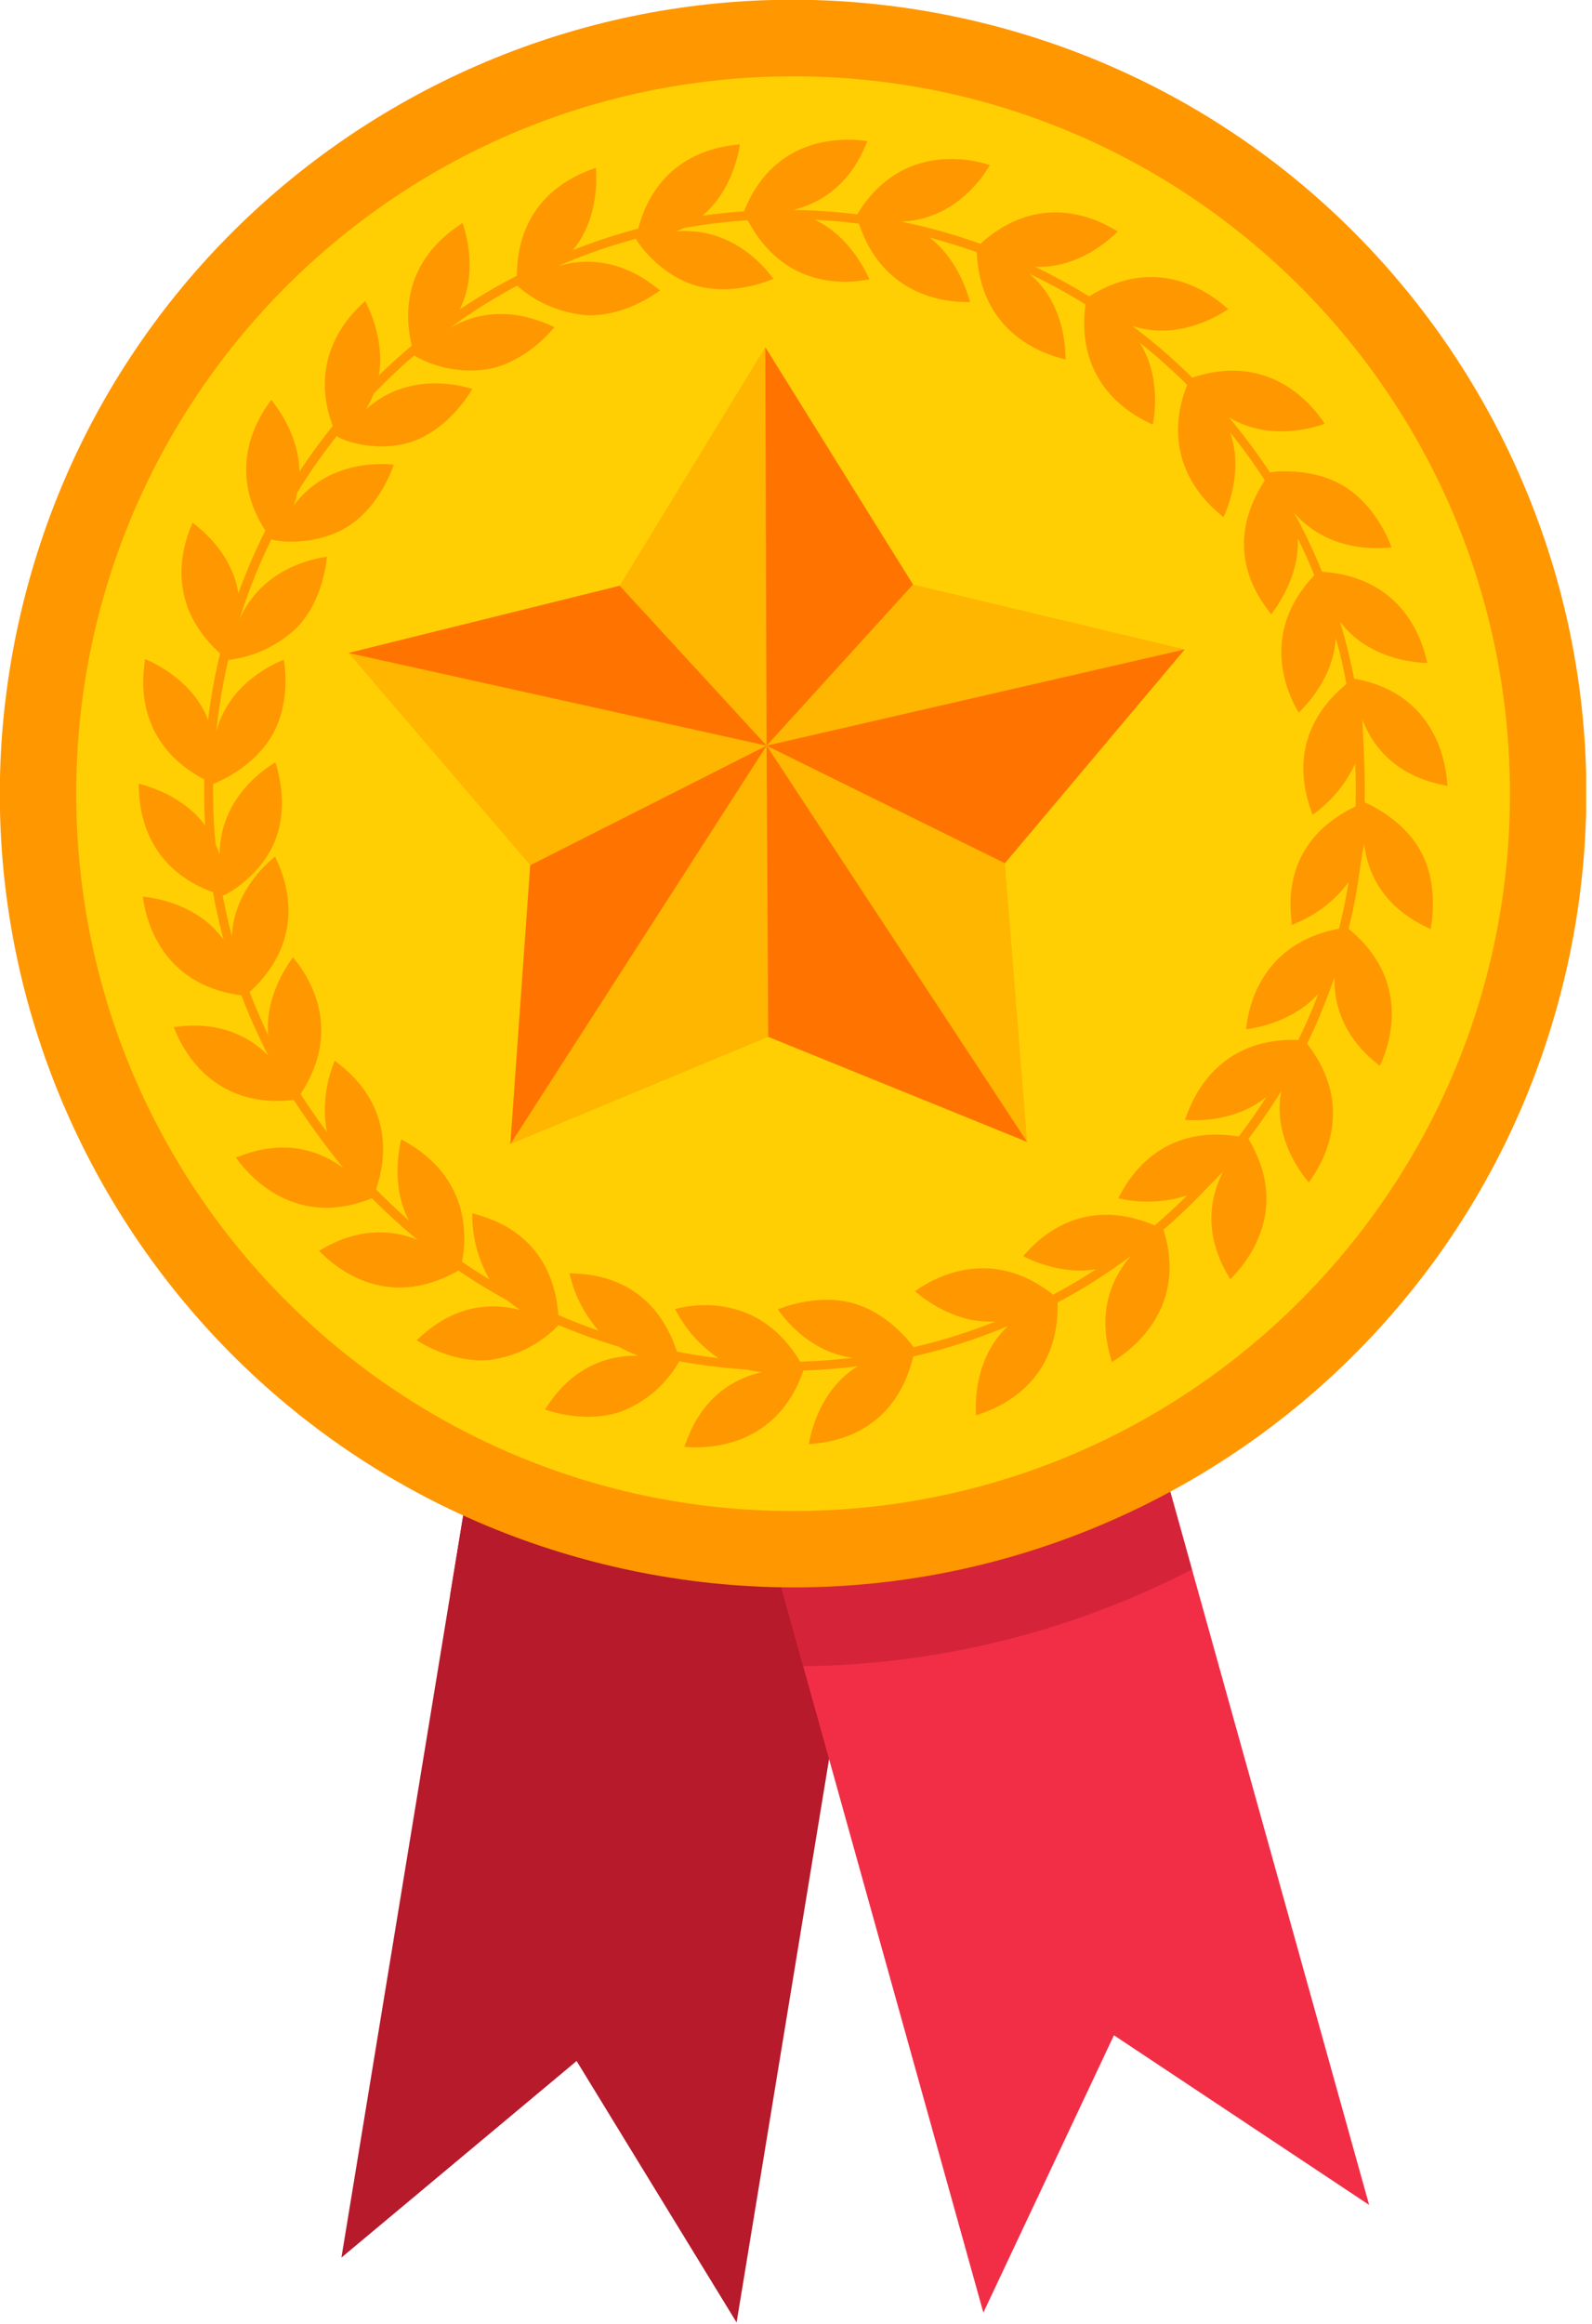 <svg xmlns="http://www.w3.org/2000/svg" width="242" height="353" fill="none" viewBox="0 0 242 353">
  <g clip-path="url(#clip0_1245_4612)">
    <path fill="#B61A2B" d="M111.97 352.8l-24.32-39.72-35.75 29.86 36.78-223.97 60.07 9.87-36.78 223.96z"/>
    <path fill="#B61A2B" d="M68.41 242.42a131.767 131.767 0 0052.15 10.69c2.62 0 5.227-.073 7.82-.22l20.37-124L88.68 119 68.41 242.42z"/>
    <path fill="#F22E47" d="M149.48 351.3l19.85-42.13 38.79 25.77-60.98-218.62-58.64 16.36 60.98 218.62z"/>
    <path fill="#B61A2B" d="M122.09 253.11a131.755 131.755 0 0059.11-14.7l-34.06-122.09-58.64 16.36 33.59 120.43z" opacity=".48"/>
    <path fill="#FF9700" d="M237.896 148.242c15.295-64.803-24.839-129.736-89.642-145.03C83.451-12.083 18.519 28.05 3.224 92.854c-15.295 64.803 24.84 129.735 89.642 145.03 64.803 15.295 129.735-24.839 145.03-89.642z"/>
    <path fill="#FFCF03" d="M122.497 229.517c60.173-1.071 108.084-50.719 107.013-110.892-1.072-60.173-50.72-108.084-110.893-107.013-60.173 1.071-108.084 50.72-107.013 110.893 1.072 60.173 50.72 108.084 110.893 107.012z"/>
    <path fill="#FF9700" d="M207.46 121.9c0-1.22.11-3.39-.37-12.6 3.58 9.26 12.45 9.78 12.94 10.12-.1-.11.1-13.79-14.19-16.33a86.418 86.418 0 00-2.17-8.7c4.81 6.46 13.21 6.28 13.3 6.32-.18-.17-1.77-12.92-16-13.85a90.074 90.074 0 00-4.27-9c5.81 6.77 14.66 5.24 14.83 5.29 0 0-2-6-7.06-9.19-5.06-3.19-11.39-2.24-11.43-2.19a90.1 90.1 0 00-6.26-8.4c6.81 4.17 14.52 1 14.61 1-.21-.08-6.55-11.53-20.16-7a88.594 88.594 0 00-9.11-7.86c7.72 2.53 14.5-2.54 14.59-2.56-.21 0-9.08-9.52-21.15-1.92a88.547 88.547 0 00-8.23-4.51c7.35.35 12.48-5.32 12.6-5.37-.32 0-10.38-7.6-20.91 1.89A86.855 86.855 0 00137 33.67c9.19-.38 13.27-8.42 13.48-8.58-.1 0-12.67-4.83-20.18 7.47a91.857 91.857 0 00-9.74-.67c8.8-2.12 11-10.12 11.32-10.46-.14.08-13.42-2.81-18.78 10.67-2.13.14-4.24.37-6.33.67 4.92-4.1 5.67-10.78 5.71-10.86-.33.23-12.07 0-15.46 12.82A84.997 84.997 0 0087.08 38c4.37-5.25 3.47-12.44 3.49-12.53-.29.34-11.93 2.88-12 16.42A86.809 86.809 0 0069.89 47c3.09-6.21.42-13.07.42-13.15-.19.38-10.76 5.64-7.72 18.66a105.717 105.717 0 00-5 4.5c1-5.85-2.09-11.29-2.09-11.29-.11.32-9.35 7.07-4.92 19-1.8 2.22-3.49 4.54-5.07 6.93-.06-6.13-4.27-10.85-4.3-10.93 0 .37-7.91 8.93-.87 19.87a88.477 88.477 0 00-4.1 9.53c-1.11-6.81-6.87-10.58-7-10.74.06.45-5.81 10.79 4.22 19.89a88.019 88.019 0 00-1.83 10.09c-2.52-6.59-9.51-9.18-9.6-9.26.17.4-3 11.92 9 18.29 0 2.26 0 4.58.15 7-3.67-5-10-6.29-10.11-6.35.19.33-1 12 11.3 16.49.44 2.44 1 4.86 1.61 7.23-4.37-6.11-12.15-6.5-12.28-6.56.14.15.86 13.14 15 15a87.508 87.508 0 004.09 9.16c-6.14-6.21-14-4.24-14.4-4.35.2.13 3.92 12.7 18.26 11.08a125.457 125.457 0 007.53 10.34c-8-5.9-15.75-1.59-16.34-1.62.09 0 7.28 11.64 20.69 6.21a91.643 91.643 0 007 6.36c-8.12-3.38-14.61 1.56-15.06 1.62.25.05 8.64 10.21 21.21 3a91.603 91.603 0 007.54 4.6c.593.507 1.217.974 1.87 1.4-9.6-2.51-15.22 4.37-15.77 4.57 0 0 5.21 3.6 11.18 3a17.639 17.639 0 0010.42-5.29 87.112 87.112 0 009.14 3.29 16.87 16.87 0 003 1.37c-9.92-.18-13.76 7.83-14.25 8.15 0 0 5.91 2.28 11.58.34a17.36 17.36 0 008.88-7.65 90.822 90.822 0 0010.24 1.27c.771.174 1.553.297 2.34.37-9.67 2.23-11.45 10.93-11.85 11.36.09-.06 13.42 2 18.13-11.59 2.79-.09 5.56-.31 8.28-.66-6.47 3.94-7.39 11.75-7.46 11.87.33-.24 12.59.3 15.87-13.35a86.815 86.815 0 0014.42-4.62c-5.75 5.34-4.85 13.47-4.88 13.58.16-.21 12.74-2.89 12.4-17.15a84.257 84.257 0 0011.17-7.1c-6.53 7.48-2.87 15.57-2.94 16.16 0-.09 12.18-6.34 7.87-20.12 4.21-3.64 5.77-5.54 9.06-8.81-4.52 8.83 1 15.8 1.07 16.38 0-.17 10.27-8.94 2.78-21.37a88.152 88.152 0 005-7.29c-1.49 7.79 4.15 13.81 4.19 13.92 0-.25 8.42-9.89-.27-21.09a89.535 89.535 0 004.18-10.16c-.3 8.86 6.64 13.15 6.87 13.56 0-.21 6.38-11.71-4.74-20.85 1.6-6.5 1.45-8.23 2.36-12.88 1.23 9.85 9.7 12.51 10.09 12.95 0 0 1.42-6.17-1.31-11.51s-8.64-7.76-8.68-7.75zm-1.41.61c-12.52 6-9.48 17.46-9.71 18A19.338 19.338 0 00205 134c-.39 2.39-.88 4.75-1.45 7.07-13.68 2.58-14 15.06-14.14 15.27.09 0 6.86-.67 11-5.42-.91 2.4-1.93 4.76-3.05 7.05-14.18-.46-17 12-17.24 12.14.09 0 7.23.81 12.41-3.52a93.901 93.901 0 01-4.22 6.05c-13.7-2.21-18 9.16-18.35 9.37 3.472.824 7.105.679 10.5-.42-1.59 1.58-3.23 3.1-4.94 4.56-12.75-5.43-19.65 4.53-20 4.65 0 0 5.33 3 11.1 2a84.444 84.444 0 01-6.54 3.87c-11-8.7-20.82-.53-21-.52.09 0 5.36 5.06 12.27 4.58a84.71 84.71 0 01-12.46 3.91c-.81-1.09-4.13-5.21-9.11-6.64-5.76-1.65-11.55.92-11.55.92.17.12 4.14 6.41 11.39 7.34-2.65.31-5.33.51-8 .58-7-11.77-18.76-8-19-8a19.67 19.67 0 006.6 7.47 76.209 76.209 0 01-6.32-1c-4.27-12.95-15.9-11.64-16.33-11.92a19.642 19.642 0 004.43 8.75c-2.08-.71-4.12-1.51-6.12-2.38-1.07-13.67-12.71-15.1-13.08-15.49a19.39 19.39 0 002.63 10.1c-1.43-.86-2.82-1.76-4.19-2.7 2.41-13.67-9.11-18.35-9.25-18.6 0 .09-1.85 6.68 1.18 12.33a92.934 92.934 0 01-5-4.72c4.36-13.11-6.11-19.18-6.27-19.57a19.199 19.199 0 00-1.22 10.82c-1.39-1.85-2.71-3.77-4-5.74 7.69-11.64-1.11-20.51-1.14-20.79 0 .08-4.38 5.42-3.76 11.89-1-2.15-2-4.36-2.82-6.61 10.41-9.57 3.83-20.23 3.87-20.57-.05.08-6.26 4.59-6.58 12.11a87.039 87.039 0 01-1.4-6.2c.34.09 6-3 8.09-8.65s-.09-11.58-.09-11.58c-.14.2-8.43 4.51-8.46 14.07a14.63 14.63 0 00-.63-1.65 89.671 89.671 0 01-.37-9.13c.07 0 6-2.21 9-7.43s1.74-11.45 1.74-11.45c-.18.18-8.17 2.85-10.26 11a87.473 87.473 0 011.83-10.95 18.18 18.18 0 0010.52-5c4.11-4.36 4.47-10.69 4.47-10.69-.2.13-9.52.84-13.31 9.62a82.51 82.51 0 014.89-12.28c.25.33 6.7 1.26 11.72-2 5.02-3.26 6.86-9.33 6.86-9.33-.22.07-9.45-1.42-15.2 6.21.228-.654.415-1.322.56-2a88.257 88.257 0 016-8.57c.26.55 6.46 2.87 12 .66s8.58-7.79 8.58-7.79c-.24 0-9-3.27-16.13 3.07.44-.753.82-1.539 1.14-2.35 2-2 4-4 6.16-5.79A17.18 17.18 0 0074.58 56c5.85-1.3 9.71-6.33 9.71-6.33-.42 0-8-4.58-16 .22A86.67 86.67 0 0178.6 43.4a18.23 18.23 0 0010.75 4.49c6 .16 11-3.79 11-3.79-.42-.12-6.62-6.39-15.59-3.65a85.208 85.208 0 0111.94-4.19c-.05.28 3.55 5.63 9.34 7.19 5.79 1.56 11.53-1.11 11.53-1.11-.2-.11-5.24-8-14.76-7.18.36-.16.74-.33 1.11-.52a86.792 86.792 0 019.75-1.18c6.47 12.25 18.14 8.87 18.51 9-.08-.08-2.57-6.41-8.36-9.09 2.28.12 4.53.323 6.75.61 4.36 13 16.66 11.79 16.88 11.92 0 0-1.39-6.18-6.15-9.82 2.44.667 4.833 1.407 7.18 2.22.58 14.21 13.36 16.15 13.51 16.31-.1-.26.41-8-5.48-13a87.273 87.273 0 018.5 4.64c-1.85 14 10.07 18 10.22 18.27 0-.09 1.59-6.85-2-12.48a88.125 88.125 0 017.23 6.42c-5.08 13 5.43 19.85 5.52 20.11 0-.08 3.28-6.5 1-12.9a86.403 86.403 0 015.29 7.3c-7.62 11.62.89 19.85.95 20.39 0-.09 4.4-5.29 4.05-11.59.9 1.83 1.75 3.71 2.52 5.61-9.67 10.21-2.37 20.68-2.38 20.89 0-.09 5.29-4.65 5.63-11.35.667 2.3 1.21 4.633 1.63 7-10.66 8.75-5.08 19.4-5.16 19.86A19.58 19.58 0 00206 116c.1 2.22.11 4.37.05 6.51z"/>
    <path fill="#FFB600" d="M156.13 173.46l-39.35-15.96-39.2 16.3 3.02-42.36-27.62-32.25L94.2 88.98l22.13-36.24 22.45 36.05 41.31 9.86-27.34 32.48 3.38 42.33z"/>
    <path fill="#FF7300" d="M116.33 52.74l.2 60.53 22.25-24.48-22.45-36.05zM180.09 98.65l-63.56 14.62 36.22 17.86 27.34-32.48zM156.13 173.46l-39.6-60.19.25 44.23 39.35 15.96zM77.58 173.8l38.95-60.53-35.93 18.17-3.02 42.36zM52.98 99.19L94.2 88.98l22.33 24.29-63.55-14.08z"/>
  </g>
  <defs>
    <clipPath id="clip0_1245_4612">
      <path fill="#fff" d="M0 0h241.11v352.8H0z"/>
    </clipPath>
  </defs>
</svg>
